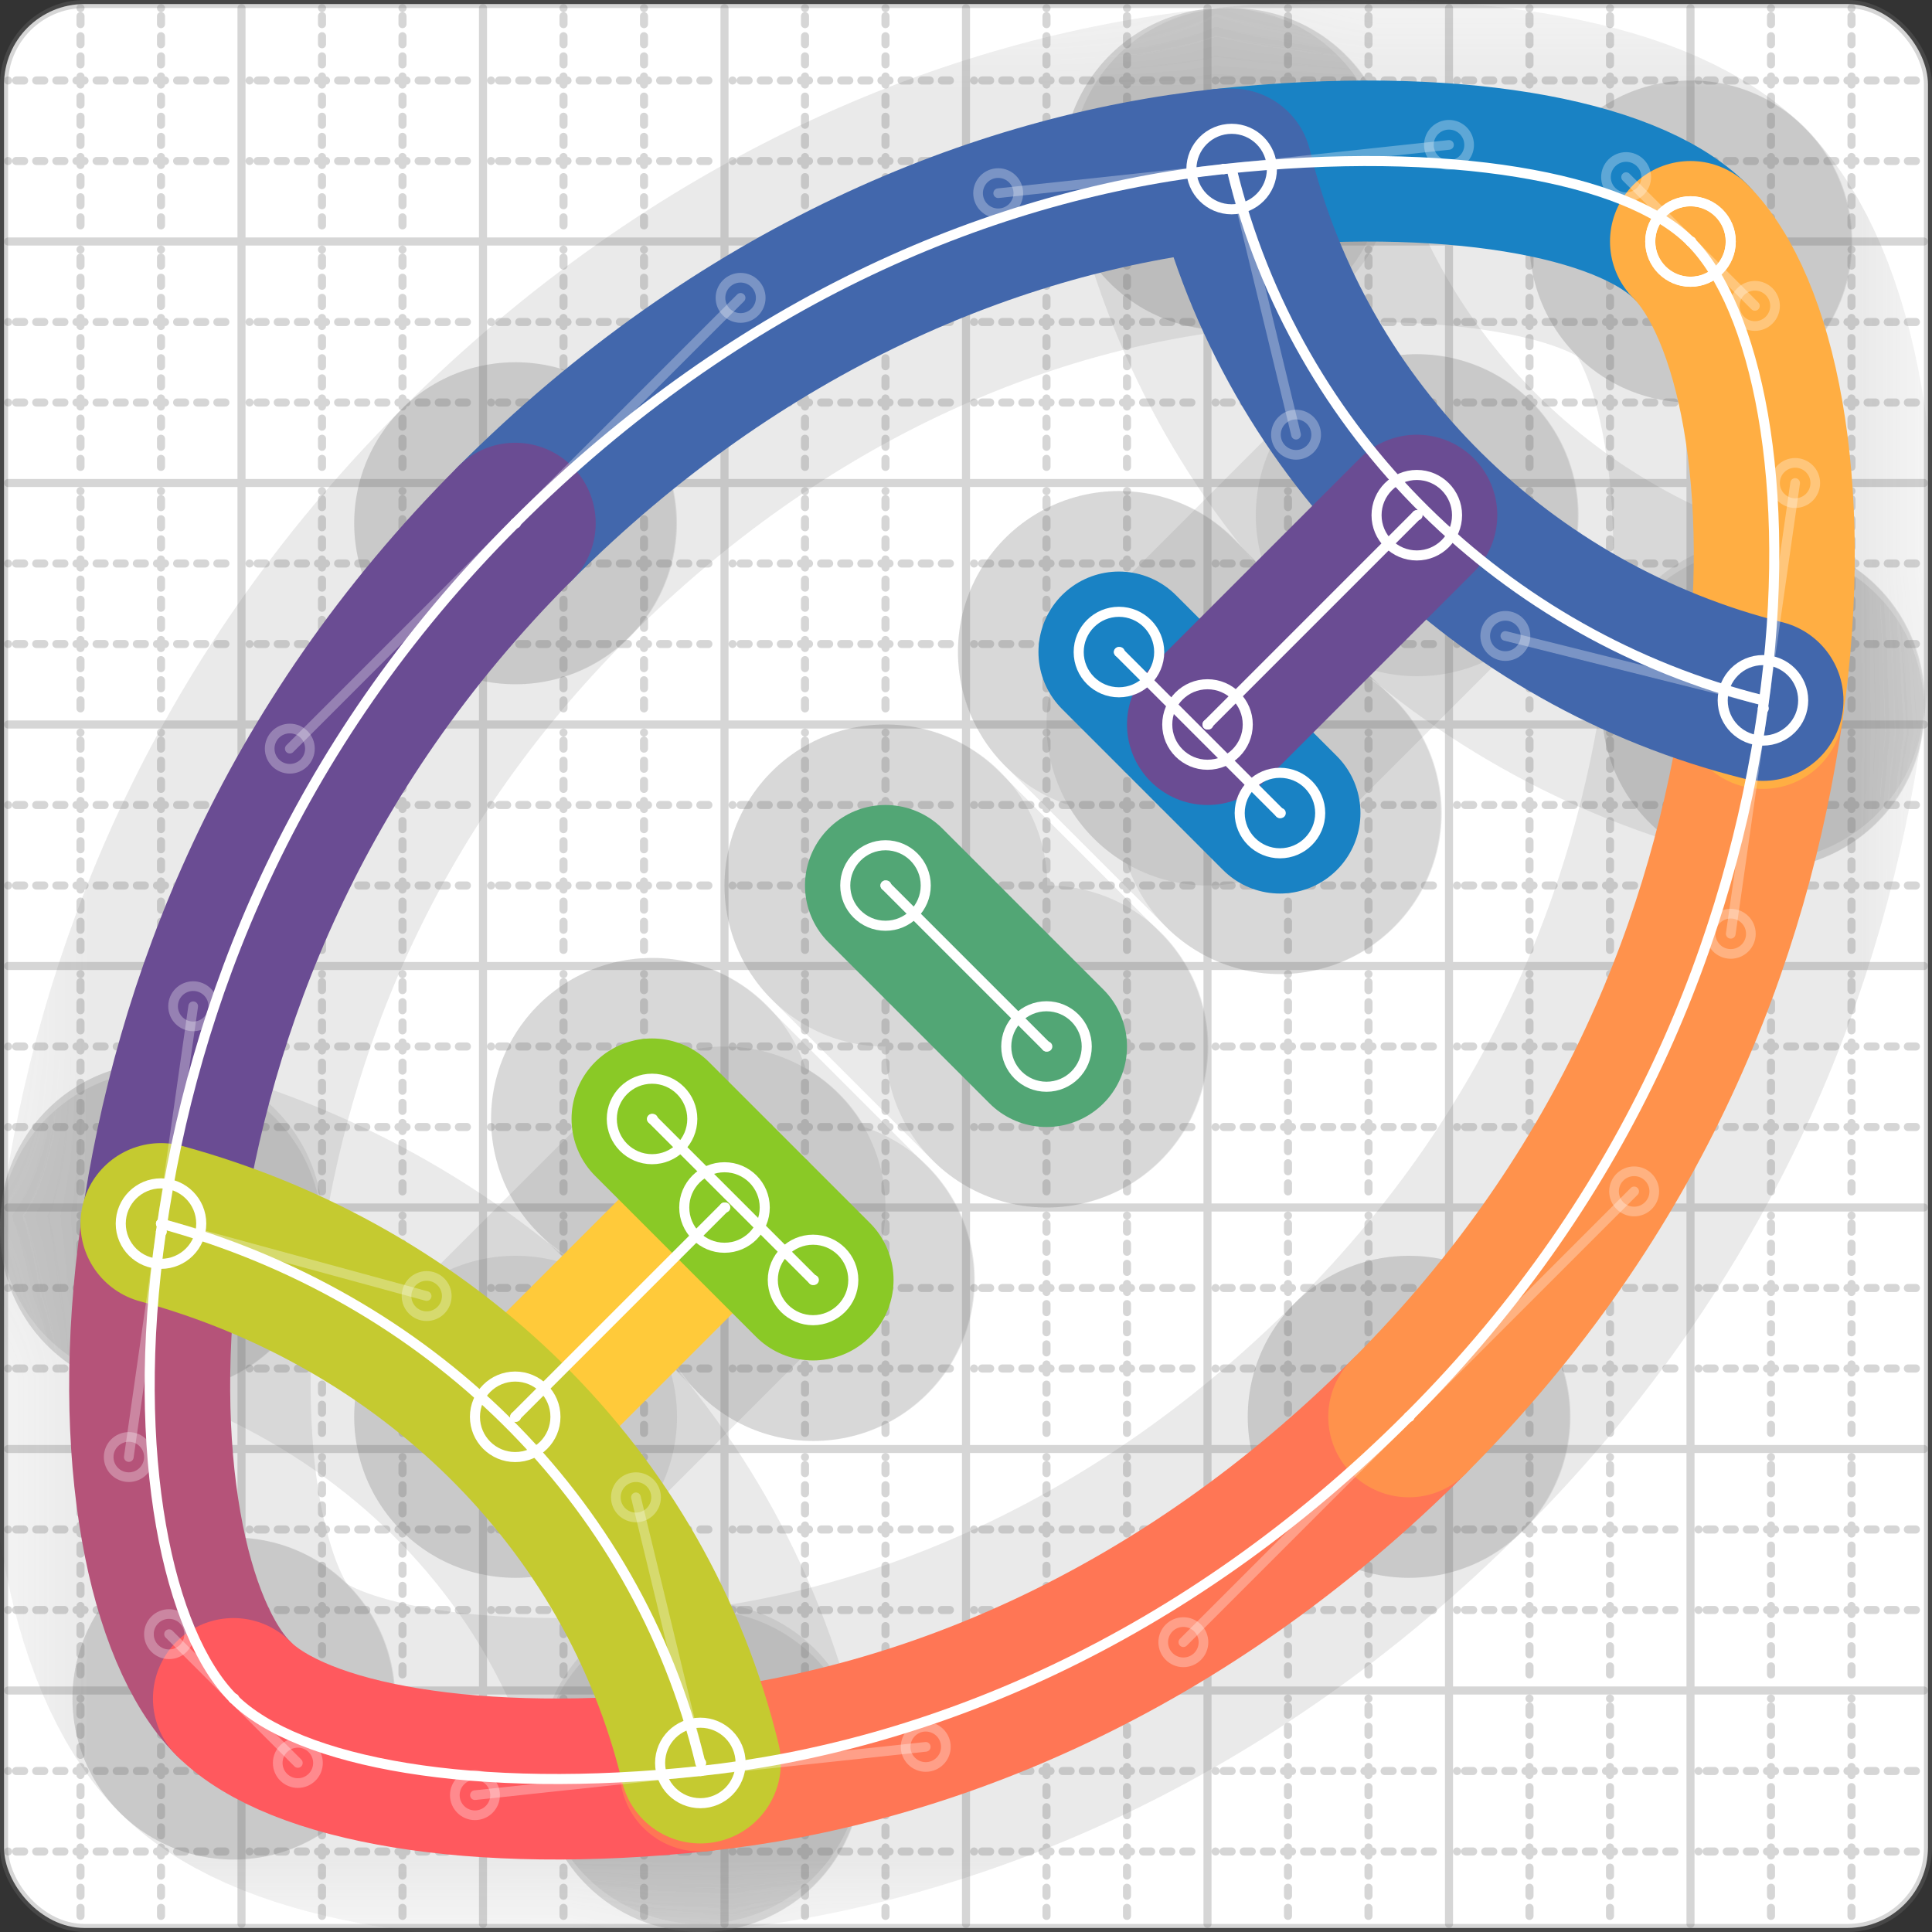 <svg xmlns="http://www.w3.org/2000/svg" width="24" height="24" viewBox="0 0 24 24" fill="none" stroke="currentColor" stroke-width="2" stroke-linecap="round" stroke-linejoin="round"><rect x="0" y="0" width="24" height="24" fill="#333333" stroke="none"/><style>
  @media screen and (prefers-color-scheme: light) {
    .svg-preview-grid-rect { fill: none }
  }
  @media screen and (prefers-color-scheme: dark) {
    .svg-preview-grid-rect { fill: none }
    .svg
    .svg-preview-grid-group,
    .svg-preview-radii-group,
    .svg-preview-shadow-mask-group,
    .svg-preview-shadow-group {
      stroke: #fff;
    }
  }
</style><g class="svg-preview-grid-group" stroke-linecap="butt" stroke-width="0.1" stroke="#777" stroke-opacity="0.3"><rect class="svg-preview-grid-rect" width="23.9" height="23.9" x="0.05" y="0.05" rx="1" fill="#fff"></rect><path stroke-dasharray="0 0.1 0.1 0.15 0.1 0.15 0.1 0.15 0.1 0.15 0.1 0.15 0.1 0.15 0.1 0.15 0.1 0.15 0.1 0.15 0.1 0.15 0.1 0.15 0 0.15" stroke-width="0.1" d="M0.1 1h23.8M1 0.1v23.8M0.1 2h23.8M2 0.1v23.8M0.1 4h23.8M4 0.1v23.8M0.1 5h23.8M5 0.1v23.8M0.1 7h23.8M7 0.1v23.8M0.1 8h23.8M8 0.1v23.8M0.1 10h23.8M10 0.1v23.8M0.1 11h23.8M11 0.1v23.8M0.1 13h23.8M13 0.1v23.8M0.1 14h23.8M14 0.1v23.8M0.1 16h23.8M16 0.1v23.8M0.1 17h23.8M17 0.1v23.8M0.1 19h23.8M19 0.1v23.8M0.1 20h23.8M20 0.1v23.8M0.1 22h23.8M22 0.1v23.8M0.1 23h23.8M23 0.1v23.8"></path><path d="M0.1 3h23.8M3 0.1v23.8M0.1 6h23.8M6 0.1v23.8M0.1 9h23.8M9 0.1v23.8M0.1 12h23.8M12 0.1v23.8M0.1 15h23.8M15 0.1v23.8M0.1 18h23.8M18 0.1v23.8M0.1 21h23.8M21 0.1v23.8"></path></g><g class="svg-preview-shadow-mask-group" stroke-width="4" stroke="#777" stroke-opacity="0.15"><mask id="svg-preview-shadow-mask-0" maskUnits="userSpaceOnUse" stroke-opacity="1" stroke-width="4" stroke="#000"><rect x="0" y="0" width="24" height="24" fill="#fff" stroke="none" rx="1"></rect><path d="M21 3h.01M15.2 2.1h.01M6.4 6.5h.01M2 15.3h.01M2.9 21.1h.01M8.7 22h.01M17.5 17.6h.01M21.9 8.8h.01M21 3h.01"></path></mask><mask id="svg-preview-shadow-mask-1" maskUnits="userSpaceOnUse" stroke-opacity="1" stroke-width="4" stroke="#000"><rect x="0" y="0" width="24" height="24" fill="#fff" stroke="none" rx="1"></rect><path d="M6.4 17.6h.01M9 15h.01"></path></mask><mask id="svg-preview-shadow-mask-2" maskUnits="userSpaceOnUse" stroke-opacity="1" stroke-width="4" stroke="#000"><rect x="0" y="0" width="24" height="24" fill="#fff" stroke="none" rx="1"></rect><path d="M8.7 21.9h.01M2 15.2h.01"></path></mask><mask id="svg-preview-shadow-mask-3" maskUnits="userSpaceOnUse" stroke-opacity="1" stroke-width="4" stroke="#000"><rect x="0" y="0" width="24" height="24" fill="#fff" stroke="none" rx="1"></rect><path d="M8.1 13.9h.01M10.1 15.9h.01"></path></mask><mask id="svg-preview-shadow-mask-4" maskUnits="userSpaceOnUse" stroke-opacity="1" stroke-width="4" stroke="#000"><rect x="0" y="0" width="24" height="24" fill="#fff" stroke="none" rx="1"></rect><path d="M11 11h.01M13 13h.01"></path></mask><mask id="svg-preview-shadow-mask-5" maskUnits="userSpaceOnUse" stroke-opacity="1" stroke-width="4" stroke="#000"><rect x="0" y="0" width="24" height="24" fill="#fff" stroke="none" rx="1"></rect><path d="M13.9 8.1h.01M15.9 10.1h.01"></path></mask><mask id="svg-preview-shadow-mask-6" maskUnits="userSpaceOnUse" stroke-opacity="1" stroke-width="4" stroke="#000"><rect x="0" y="0" width="24" height="24" fill="#fff" stroke="none" rx="1"></rect><path d="M15.3 2.1h.01M21.9 8.7h.01"></path></mask><mask id="svg-preview-shadow-mask-7" maskUnits="userSpaceOnUse" stroke-opacity="1" stroke-width="4" stroke="#000"><rect x="0" y="0" width="24" height="24" fill="#fff" stroke="none" rx="1"></rect><path d="M15 9h.01M17.6 6.4h.01"></path></mask></g><g class="svg-preview-shadow-group" stroke-width="4" stroke="#777" stroke-opacity="0.15"><path mask="url(#svg-preview-shadow-mask-0)" d="M 21 3 C20.2 2.2 18 1.8 15.2 2.1"></path><path mask="url(#svg-preview-shadow-mask-0)" d="M 15.2 2.1 C12.4 2.4 9.2 3.7 6.4 6.5"></path><path mask="url(#svg-preview-shadow-mask-0)" d="M 6.4 6.5 C3.6 9.3 2.4 12.5 2 15.3"></path><path mask="url(#svg-preview-shadow-mask-0)" d="M 2 15.3 C1.6 18.1 2.1 20.3 2.9 21.1"></path><path mask="url(#svg-preview-shadow-mask-0)" d="M 2.9 21.1 C3.7 21.9 5.9 22.3 8.7 22"></path><path mask="url(#svg-preview-shadow-mask-0)" d="M 8.7 22 C11.5 21.7 14.7 20.4 17.5 17.6"></path><path mask="url(#svg-preview-shadow-mask-0)" d="M 17.5 17.6 C20.3 14.8 21.5 11.6 21.9 8.8"></path><path mask="url(#svg-preview-shadow-mask-0)" d="M 21.9 8.8 C22.3 6 21.8 3.8 21 3"></path><path mask="url(#svg-preview-shadow-mask-1)" d="M 6.4 17.6 L 9 15"></path><path mask="url(#svg-preview-shadow-mask-2)" d="M 8.7 21.9 C7.9 18.6 5.3 16.1 2 15.2"></path><path mask="url(#svg-preview-shadow-mask-3)" d="M 8.1 13.9 L 10.1 15.9"></path><path mask="url(#svg-preview-shadow-mask-4)" d="M 11 11 L 13 13"></path><path mask="url(#svg-preview-shadow-mask-5)" d="M 13.9 8.1 L 15.9 10.1"></path><path mask="url(#svg-preview-shadow-mask-6)" d="M 15.3 2.1 C16.1 5.4 18.7 7.9 21.9 8.7"></path><path mask="url(#svg-preview-shadow-mask-7)" d="M 15 9 L 17.6 6.4"></path><path d="M21 3h.01M15.2 2.1h.01M6.4 6.5h.01M2 15.3h.01M2.9 21.1h.01M8.7 22h.01M17.5 17.6h.01M21.9 8.8h.01M21 3h.01M6.4 17.6h.01M9 15h.01M8.7 21.9h.01M2 15.2h.01M8.1 13.9h.01M10.1 15.9h.01M11 11h.01M13 13h.01M13.9 8.1h.01M15.9 10.1h.01M15.3 2.1h.01M21.9 8.7h.01M15 9h.01M17.6 6.4h.01"></path></g><g class="svg-preview-handles-group" stroke-width="0.12" stroke="#777" stroke-opacity="0.6"><path d="M21 3 20.2 2.2"></path><circle cy="2.2" cx="20.2" r="0.25"></circle><path d="M15.2 2.1 18 1.8"></path><circle cy="1.8" cx="18" r="0.25"></circle><path d="M15.2 2.1 12.4 2.4"></path><circle cy="2.4" cx="12.4" r="0.25"></circle><path d="M6.4 6.5 9.2 3.7"></path><circle cy="3.7" cx="9.2" r="0.25"></circle><path d="M6.4 6.5 3.6 9.3"></path><circle cy="9.3" cx="3.6" r="0.25"></circle><path d="M2 15.3 2.4 12.5"></path><circle cy="12.5" cx="2.4" r="0.25"></circle><path d="M2 15.3 1.6 18.1"></path><circle cy="18.1" cx="1.6" r="0.25"></circle><path d="M2.9 21.1 2.1 20.3"></path><circle cy="20.3" cx="2.1" r="0.25"></circle><path d="M2.9 21.1 3.7 21.9"></path><circle cy="21.9" cx="3.7" r="0.25"></circle><path d="M8.7 22 5.9 22.3"></path><circle cy="22.3" cx="5.9" r="0.25"></circle><path d="M8.7 22 11.5 21.7"></path><circle cy="21.7" cx="11.5" r="0.25"></circle><path d="M17.5 17.6 14.7 20.4"></path><circle cy="20.4" cx="14.7" r="0.25"></circle><path d="M17.5 17.6 20.3 14.8"></path><circle cy="14.8" cx="20.3" r="0.25"></circle><path d="M21.9 8.8 21.5 11.6"></path><circle cy="11.6" cx="21.5" r="0.25"></circle><path d="M21.9 8.8 22.3 6"></path><circle cy="6" cx="22.3" r="0.25"></circle><path d="M21 3 21.8 3.8"></path><circle cy="3.8" cx="21.8" r="0.25"></circle><path d="M8.7 21.9 7.9 18.6"></path><circle cy="18.6" cx="7.9" r="0.25"></circle><path d="M2 15.2 5.3 16.1"></path><circle cy="16.1" cx="5.3" r="0.25"></circle><path d="M15.3 2.1 16.1 5.4"></path><circle cy="5.4" cx="16.1" r="0.25"></circle><path d="M21.9 8.7 18.7 7.9"></path><circle cy="7.9" cx="18.7" r="0.25"></circle></g><g class="svg-preview-colored-path-group"><path d="M 21 3 C20.2 2.2 18 1.8 15.2 2.1" stroke="#1982c4"></path><path d="M 15.2 2.1 C12.4 2.4 9.2 3.7 6.4 6.5" stroke="#4267AC"></path><path d="M 6.4 6.5 C3.6 9.3 2.4 12.5 2 15.3" stroke="#6a4c93"></path><path d="M 2 15.3 C1.6 18.1 2.1 20.3 2.9 21.1" stroke="#B55379"></path><path d="M 2.9 21.1 C3.7 21.9 5.9 22.3 8.7 22" stroke="#FF595E"></path><path d="M 8.7 22 C11.5 21.7 14.7 20.4 17.5 17.6" stroke="#FF7655"></path><path d="M 17.5 17.6 C20.3 14.8 21.5 11.6 21.9 8.8" stroke="#ff924c"></path><path d="M 21.9 8.8 C22.3 6 21.8 3.8 21 3" stroke="#FFAE43"></path><path d="M 6.4 17.6 L 9 15" stroke="#ffca3a"></path><path d="M 8.7 21.9 C7.9 18.6 5.3 16.1 2 15.2" stroke="#C5CA30"></path><path d="M 8.1 13.9 L 10.1 15.9" stroke="#8ac926"></path><path d="M 11 11 L 13 13" stroke="#52A675"></path><path d="M 13.9 8.1 L 15.9 10.1" stroke="#1982c4"></path><path d="M 15.3 2.1 C16.1 5.4 18.7 7.9 21.9 8.7" stroke="#4267AC"></path><path d="M 15 9 L 17.6 6.4" stroke="#6a4c93"></path></g><g class="svg-preview-radii-group" stroke-width="0.12" stroke-dasharray="0 0.25 0.25" stroke="#777" stroke-opacity="0.3"></g><g class="svg-preview-control-path-marker-mask-group" stroke-width="1" stroke="#000"><mask id="svg-preview-control-path-marker-mask-0" maskUnits="userSpaceOnUse"><rect x="0" y="0" width="24" height="24" fill="#fff" stroke="none" rx="1"></rect><path d="M21 3h.01"></path><path d="M15.2 2.1h.01"></path></mask><mask id="svg-preview-control-path-marker-mask-1" maskUnits="userSpaceOnUse"><rect x="0" y="0" width="24" height="24" fill="#fff" stroke="none" rx="1"></rect><path d="M15.2 2.1h.01"></path><path d="M6.4 6.5h.01"></path></mask><mask id="svg-preview-control-path-marker-mask-2" maskUnits="userSpaceOnUse"><rect x="0" y="0" width="24" height="24" fill="#fff" stroke="none" rx="1"></rect><path d="M6.4 6.5h.01"></path><path d="M2 15.3h.01"></path></mask><mask id="svg-preview-control-path-marker-mask-3" maskUnits="userSpaceOnUse"><rect x="0" y="0" width="24" height="24" fill="#fff" stroke="none" rx="1"></rect><path d="M2 15.3h.01"></path><path d="M2.9 21.1h.01"></path></mask><mask id="svg-preview-control-path-marker-mask-4" maskUnits="userSpaceOnUse"><rect x="0" y="0" width="24" height="24" fill="#fff" stroke="none" rx="1"></rect><path d="M2.9 21.1h.01"></path><path d="M8.7 22h.01"></path></mask><mask id="svg-preview-control-path-marker-mask-5" maskUnits="userSpaceOnUse"><rect x="0" y="0" width="24" height="24" fill="#fff" stroke="none" rx="1"></rect><path d="M8.7 22h.01"></path><path d="M17.5 17.6h.01"></path></mask><mask id="svg-preview-control-path-marker-mask-6" maskUnits="userSpaceOnUse"><rect x="0" y="0" width="24" height="24" fill="#fff" stroke="none" rx="1"></rect><path d="M17.5 17.6h.01"></path><path d="M21.9 8.8h.01"></path></mask><mask id="svg-preview-control-path-marker-mask-7" maskUnits="userSpaceOnUse"><rect x="0" y="0" width="24" height="24" fill="#fff" stroke="none" rx="1"></rect><path d="M21.9 8.8h.01"></path><path d="M21 3h.01"></path></mask><mask id="svg-preview-control-path-marker-mask-8" maskUnits="userSpaceOnUse"><rect x="0" y="0" width="24" height="24" fill="#fff" stroke="none" rx="1"></rect><path d="M6.4 17.6h.01"></path><path d="M9 15h.01"></path></mask><mask id="svg-preview-control-path-marker-mask-9" maskUnits="userSpaceOnUse"><rect x="0" y="0" width="24" height="24" fill="#fff" stroke="none" rx="1"></rect><path d="M8.7 21.9h.01"></path><path d="M2 15.2h.01"></path></mask><mask id="svg-preview-control-path-marker-mask-10" maskUnits="userSpaceOnUse"><rect x="0" y="0" width="24" height="24" fill="#fff" stroke="none" rx="1"></rect><path d="M8.1 13.9h.01"></path><path d="M10.1 15.9h.01"></path></mask><mask id="svg-preview-control-path-marker-mask-11" maskUnits="userSpaceOnUse"><rect x="0" y="0" width="24" height="24" fill="#fff" stroke="none" rx="1"></rect><path d="M11 11h.01"></path><path d="M13 13h.01"></path></mask><mask id="svg-preview-control-path-marker-mask-12" maskUnits="userSpaceOnUse"><rect x="0" y="0" width="24" height="24" fill="#fff" stroke="none" rx="1"></rect><path d="M13.9 8.1h.01"></path><path d="M15.9 10.1h.01"></path></mask><mask id="svg-preview-control-path-marker-mask-13" maskUnits="userSpaceOnUse"><rect x="0" y="0" width="24" height="24" fill="#fff" stroke="none" rx="1"></rect><path d="M15.3 2.1h.01"></path><path d="M21.9 8.7h.01"></path></mask><mask id="svg-preview-control-path-marker-mask-14" maskUnits="userSpaceOnUse"><rect x="0" y="0" width="24" height="24" fill="#fff" stroke="none" rx="1"></rect><path d="M15 9h.01"></path><path d="M17.6 6.4h.01"></path></mask></g><g class="svg-preview-control-path-group" stroke="#fff" stroke-width="0.125"><path mask="url(#svg-preview-control-path-marker-mask-0)" d="M 21 3 C20.2 2.2 18 1.8 15.2 2.1"></path><path mask="url(#svg-preview-control-path-marker-mask-1)" d="M 15.2 2.1 C12.4 2.4 9.2 3.7 6.4 6.5"></path><path mask="url(#svg-preview-control-path-marker-mask-2)" d="M 6.4 6.5 C3.6 9.3 2.4 12.5 2 15.3"></path><path mask="url(#svg-preview-control-path-marker-mask-3)" d="M 2 15.3 C1.6 18.1 2.1 20.3 2.9 21.1"></path><path mask="url(#svg-preview-control-path-marker-mask-4)" d="M 2.9 21.1 C3.7 21.9 5.9 22.3 8.7 22"></path><path mask="url(#svg-preview-control-path-marker-mask-5)" d="M 8.7 22 C11.5 21.7 14.7 20.4 17.5 17.6"></path><path mask="url(#svg-preview-control-path-marker-mask-6)" d="M 17.5 17.6 C20.3 14.8 21.5 11.6 21.9 8.8"></path><path mask="url(#svg-preview-control-path-marker-mask-7)" d="M 21.9 8.8 C22.3 6 21.8 3.8 21 3"></path><path mask="url(#svg-preview-control-path-marker-mask-8)" d="M 6.4 17.6 L 9 15"></path><path mask="url(#svg-preview-control-path-marker-mask-9)" d="M 8.7 21.9 C7.9 18.6 5.3 16.1 2 15.2"></path><path mask="url(#svg-preview-control-path-marker-mask-10)" d="M 8.1 13.9 L 10.1 15.9"></path><path mask="url(#svg-preview-control-path-marker-mask-11)" d="M 11 11 L 13 13"></path><path mask="url(#svg-preview-control-path-marker-mask-12)" d="M 13.9 8.1 L 15.9 10.1"></path><path mask="url(#svg-preview-control-path-marker-mask-13)" d="M 15.3 2.1 C16.1 5.4 18.7 7.9 21.9 8.7"></path><path mask="url(#svg-preview-control-path-marker-mask-14)" d="M 15 9 L 17.6 6.4"></path></g><g class="svg-preview-control-path-marker-group" stroke="#fff" stroke-width="0.125"><path d="M21 3h.01M15.2 2.1h.01M15.2 2.1h.01M6.4 6.5h.01M6.4 6.5h.01M2 15.3h.01M2 15.3h.01M2.9 21.1h.01M2.9 21.1h.01M8.7 22h.01M8.7 22h.01M17.5 17.6h.01M17.5 17.6h.01M21.9 8.8h.01M21.9 8.8h.01M21 3h.01M6.4 17.6h.01M9 15h.01M8.7 21.9h.01M2 15.2h.01M8.1 13.9h.01M10.1 15.9h.01M11 11h.01M13 13h.01M13.9 8.1h.01M15.9 10.1h.01M15.3 2.1h.01M21.9 8.7h.01M15 9h.01M17.6 6.4h.01"></path><circle cx="21" cy="3" r="0.5"></circle><circle cx="21" cy="3" r="0.5"></circle><circle cx="6.4" cy="17.6" r="0.5"></circle><circle cx="9" cy="15" r="0.5"></circle><circle cx="8.7" cy="21.9" r="0.5"></circle><circle cx="2" cy="15.2" r="0.5"></circle><circle cx="8.1" cy="13.9" r="0.5"></circle><circle cx="10.1" cy="15.9" r="0.5"></circle><circle cx="11" cy="11" r="0.5"></circle><circle cx="13" cy="13" r="0.5"></circle><circle cx="13.9" cy="8.1" r="0.5"></circle><circle cx="15.9" cy="10.1" r="0.5"></circle><circle cx="15.3" cy="2.1" r="0.5"></circle><circle cx="21.9" cy="8.7" r="0.5"></circle><circle cx="15" cy="9" r="0.5"></circle><circle cx="17.6" cy="6.4" r="0.5"></circle></g><g class="svg-preview-handles-group" stroke-width="0.12" stroke="#FFF" stroke-opacity="0.3"><path d="M21 3 20.2 2.2"></path><circle cy="2.2" cx="20.2" r="0.25"></circle><path d="M15.2 2.1 18 1.8"></path><circle cy="1.8" cx="18" r="0.25"></circle><path d="M15.2 2.1 12.4 2.4"></path><circle cy="2.4" cx="12.4" r="0.25"></circle><path d="M6.4 6.5 9.2 3.7"></path><circle cy="3.7" cx="9.2" r="0.25"></circle><path d="M6.4 6.5 3.6 9.3"></path><circle cy="9.3" cx="3.6" r="0.25"></circle><path d="M2 15.3 2.4 12.5"></path><circle cy="12.5" cx="2.4" r="0.25"></circle><path d="M2 15.3 1.6 18.1"></path><circle cy="18.1" cx="1.6" r="0.25"></circle><path d="M2.9 21.1 2.1 20.3"></path><circle cy="20.3" cx="2.1" r="0.25"></circle><path d="M2.9 21.1 3.7 21.9"></path><circle cy="21.9" cx="3.7" r="0.25"></circle><path d="M8.7 22 5.9 22.3"></path><circle cy="22.3" cx="5.9" r="0.25"></circle><path d="M8.7 22 11.5 21.7"></path><circle cy="21.7" cx="11.5" r="0.25"></circle><path d="M17.5 17.6 14.7 20.4"></path><circle cy="20.4" cx="14.7" r="0.25"></circle><path d="M17.5 17.6 20.3 14.8"></path><circle cy="14.8" cx="20.3" r="0.25"></circle><path d="M21.9 8.8 21.5 11.6"></path><circle cy="11.6" cx="21.5" r="0.25"></circle><path d="M21.9 8.8 22.3 6"></path><circle cy="6" cx="22.3" r="0.25"></circle><path d="M21 3 21.8 3.8"></path><circle cy="3.8" cx="21.8" r="0.25"></circle><path d="M8.7 21.9 7.9 18.6"></path><circle cy="18.6" cx="7.9" r="0.25"></circle><path d="M2 15.2 5.3 16.1"></path><circle cy="16.1" cx="5.3" r="0.25"></circle><path d="M15.3 2.1 16.1 5.4"></path><circle cy="5.4" cx="16.1" r="0.25"></circle><path d="M21.9 8.7 18.7 7.9"></path><circle cy="7.9" cx="18.7" r="0.25"></circle></g></svg>